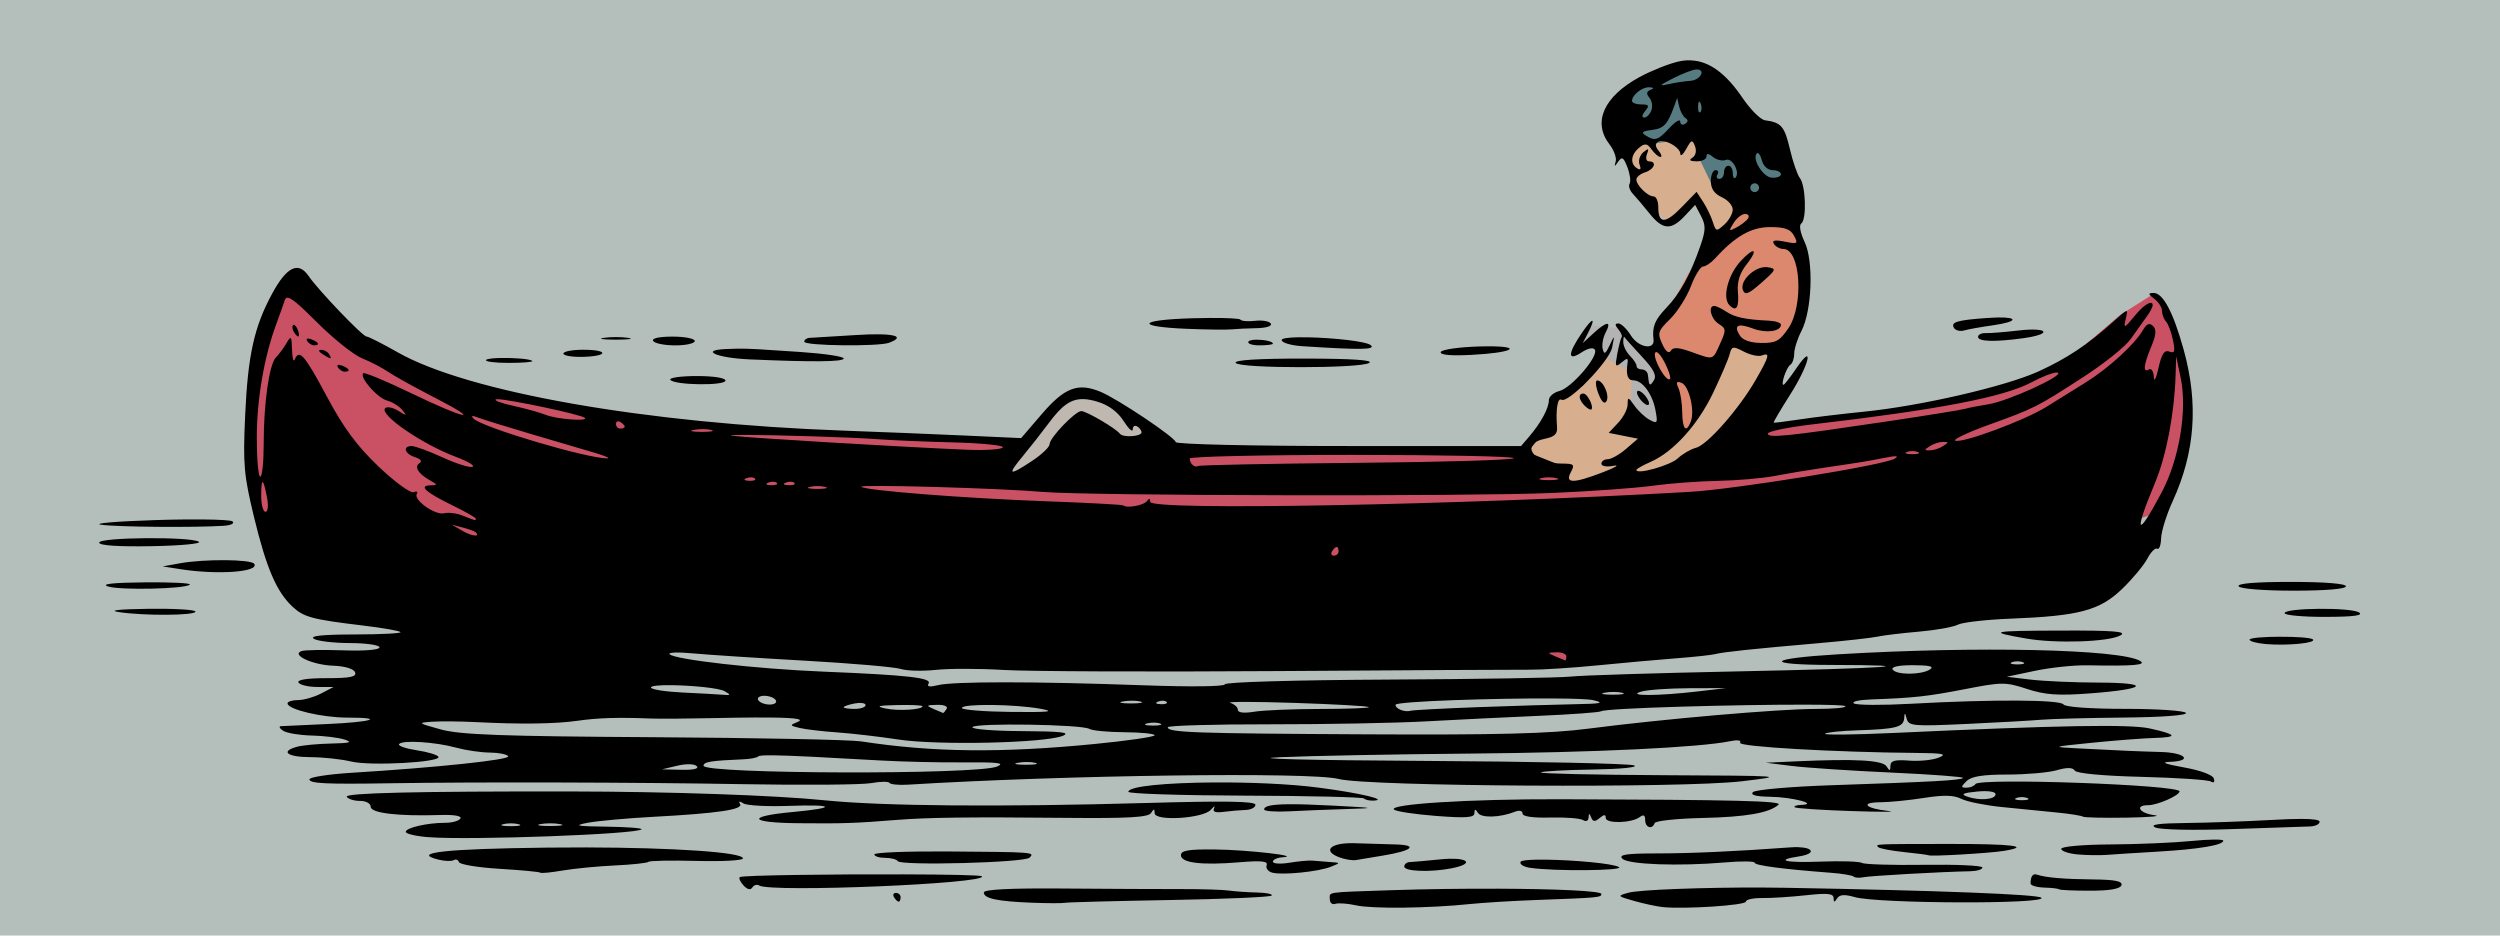 <?xml version="1.0" encoding="UTF-8" standalone="no"?>
<!-- Created with Inkscape (http://www.inkscape.org/) -->

<svg
   xmlns:dc="http://purl.org/dc/elements/1.1/"
   xmlns:cc="http://creativecommons.org/ns#"
   xmlns:rdf="http://www.w3.org/1999/02/22-rdf-syntax-ns#"
   xmlns:svg="http://www.w3.org/2000/svg"
   xmlns="http://www.w3.org/2000/svg"
   xmlns:sodipodi="http://sodipodi.sourceforge.net/DTD/sodipodi-0.dtd"
   xmlns:inkscape="http://www.inkscape.org/namespaces/inkscape"
   width="151.028mm"
   height="56.518mm"
   viewBox="0 0 151.028 56.518"
   version="1.1"
   id="svg5702"
   inkscape:version="0.92.4 (5da689c313, 2019-01-14)"
   sodipodi:docname="Lovers in canoe.svg">
  <title
     id="title5731">Lovers in canoe</title>
  <defs
     id="defs5696" />
  <sodipodi:namedview
     id="base"
     pagecolor="#ffffff"
     bordercolor="#666666"
     borderopacity="1.0"
     inkscape:pageopacity="0.0"
     inkscape:pageshadow="2"
     inkscape:zoom="0.99968688"
     inkscape:cx="228.26542"
     inkscape:cy="3.6683985"
     inkscape:document-units="mm"
     inkscape:current-layer="layer1"
     showgrid="false"
     inkscape:snap-global="false"
     fit-margin-top="0"
     fit-margin-left="0"
     fit-margin-right="0"
     fit-margin-bottom="0"
     inkscape:window-width="1920"
     inkscape:window-height="986"
     inkscape:window-x="-11"
     inkscape:window-y="-11"
     inkscape:window-maximized="1" />
  <g
     inkscape:label="Layer 1"
     inkscape:groupmode="layer"
     id="layer1"
     transform="translate(-81.226,-114.806)">
    <rect
       style="opacity:1;fill:#b4bfbb;fill-opacity:1;fill-rule:nonzero;stroke:none;stroke-width:0.265;stroke-opacity:1"
       id="rect5733"
       width="151.028"
       height="56.518"
       x="81.226"
       y="114.806" />
    <path
       style="fill:#ca5064;fill-opacity:1;stroke:none;stroke-width:0.265px;stroke-linecap:butt;stroke-linejoin:miter;stroke-opacity:1"
       d="m 98.993,150.849 -2.448,-6.286 -0.331,-5.558 1.72,-6.352 c 0,0 0.397,-1.389 0.992,-0.993 0.596,0.397 3.771,3.772 3.771,3.772 l 9.131,3.308 9.594,1.456 2.978,0.463 c 0,0 8.535,0.397 8.866,0.397 0.331,0 9.396,0.397 9.396,0.397 l -2.514,2.382 6.418,0.265 5.889,-2.183 c 0,0 4.301,0.132 4.565,0.066 0.265,-0.066 16.277,-0.132 16.277,-0.132 l 0.596,1.191 1.919,0.132 -0.132,0.993 9.462,-0.662 2.316,-2.845 3.705,-0.463 7.609,-1.125 4.433,-1.125 2.911,-1.389 3.176,-2.713 1.985,-1.257 0.926,0.993 1.125,3.772 0.132,3.771 -1.522,4.565 -17.336,5.227 -17.865,4.102 -39.766,-1.456 z"
       id="path5735"
       inkscape:connector-curvature="0" />
    <path
       style="fill:#bfb8b0;fill-opacity:1;stroke:none;stroke-width:0.265px;stroke-linecap:butt;stroke-linejoin:miter;stroke-opacity:1"
       d="m 140.942,143.77 c 1.323,-0.993 3.11,-3.374 3.11,-3.374 l 2.58,-2.051 2.514,0.926 2.713,3.639 z"
       id="path6280"
       inkscape:connector-curvature="0" />
    <path
       style="fill:#d7ae8e;fill-opacity:1;stroke:#000000;stroke-width:0.265px;stroke-linecap:butt;stroke-linejoin:miter;stroke-opacity:1"
       d="m 173.298,142.182 1.522,-1.919 0.463,-1.522 1.456,-0.728 2.183,-3.044 1.125,2.316 2.117,2.514 -1.323,1.919 -1.588,1.323 -0.463,0.926 -3.044,0.331 -0.132,-1.191 z"
       id="path6282"
       inkscape:connector-curvature="0" />
    <path
       style="fill:#b3b3b3;stroke:none;stroke-width:0.265px;stroke-linecap:butt;stroke-linejoin:miter;stroke-opacity:1"
       d="m 179.517,140.13 c 0.331,-0.463 0.265,-2.845 0.265,-2.845 l -1.72,-0.926 -0.331,-0.86 -1.257,0.331 0.728,-1.389 1.853,0.199 1.919,1.456 1.323,3.771 -1.125,1.257 z"
       id="path6284"
       inkscape:connector-curvature="0" />
    <path
       style="fill:#d7ae8e;fill-opacity:1;stroke:none;stroke-width:0.265px;stroke-linecap:butt;stroke-linejoin:miter;stroke-opacity:1"
       d="m 185.605,135.234 3.374,0.86 -5.161,6.815 -4.367,0.992 0.265,-1.389 c 0,0 2.713,-0.794 2.713,-1.125 0,-0.331 1.654,-2.382 1.654,-2.382 z"
       id="path6286"
       inkscape:connector-curvature="0" />
    <path
       style="fill:#db886f;fill-opacity:1;stroke:none;stroke-width:0.265px;stroke-linecap:butt;stroke-linejoin:miter;stroke-opacity:1"
       d="m 180.576,136.094 1.125,1.786 0.662,3.11 0.132,0.331 1.456,-1.456 1.72,-4.632 1.654,0.728 1.919,0.132 1.191,-3.507 -0.86,-4.698 -3.374,-0.331 -1.257,2.183 -1.72,1.588 -1.588,2.911 -0.463,0.993 0.331,0.794 z"
       id="path6288"
       inkscape:connector-curvature="0" />
    <path
       style="fill:#d7ae8e;fill-opacity:1;stroke:none;stroke-width:0.265px;stroke-linecap:butt;stroke-linejoin:miter;stroke-opacity:1"
       d="m 186.531,127.162 -1.853,2.25 -0.794,-2.713 -1.853,1.456 -0.728,-0.463 -1.323,-1.588 -0.529,-2.647 1.456,-0.199 3.044,-0.529 2.183,0.86 z"
       id="path6290"
       inkscape:connector-curvature="0" />
    <path
       style="fill:#567b81;fill-opacity:1;stroke:none;stroke-width:0.265px;stroke-linecap:butt;stroke-linejoin:miter;stroke-opacity:1"
       d="m 185.869,126.169 c 0,0 1.456,1.985 2.183,1.522 0.728,-0.463 1.588,-1.786 1.588,-1.786 0,0 -0.529,-2.316 -1.125,-2.713 -0.596,-0.397 -3.771,-3.838 -3.771,-3.838 l -1.191,-0.86 -2.779,0.86 -1.919,2.051 -0.132,2.382 4.102,-0.529 1.257,-0.265 -0.331,1.125 0.926,1.919 z"
       id="path6292"
       inkscape:connector-curvature="0" />
    <path
       style="fill:#000000;stroke-width:1"
       d="m 183.374,118.449 c -0.073,-0.003 -0.147,-0.003 -0.221,5.3e-4 -0.17,0.007 -0.342,0.031 -0.517,0.07 -0.592,0.133 -1.655,0.557 -2.363,0.942 -2.161,1.176 -2.854,2.728 -1.816,4.065 0.269,0.347 0.439,0.81 0.377,1.028 -0.098,0.346 -0.078,0.347 0.157,0.009 0.22,-0.317 0.321,-0.252 0.551,0.353 0.155,0.407 0.214,0.851 0.131,0.985 -0.083,0.134 0.005,0.41 0.196,0.612 0.191,0.202 0.644,0.737 1.006,1.189 0.799,0.997 1.3,1.032 2.128,0.151 l 0.63,-0.67 0.352,0.672 c 0.296,0.566 0.291,0.851 -0.035,1.795 -0.597,1.73 -1.239,2.9 -2.058,3.752 -0.698,0.725 -0.868,1.145 -0.774,1.914 0.082,0.661 -0.908,0.49 -1.361,-0.235 -0.253,-0.405 -0.595,-0.736 -0.76,-0.736 -0.222,0 -0.223,0.093 -0.006,0.355 0.162,0.195 0.253,0.404 0.203,0.463 -0.051,0.059 -0.168,0.51 -0.262,1 -0.151,0.794 -0.124,0.853 0.25,0.543 0.351,-0.292 0.411,-0.286 0.365,0.034 -0.104,0.723 0.008,1.044 0.364,1.044 0.535,0 1.138,0.819 1.322,1.793 0.15,0.794 0.121,0.843 -0.347,0.593 -0.281,-0.15 -0.695,-0.537 -0.921,-0.859 -0.376,-0.536 -0.41,-0.543 -0.41,-0.081 0,0.278 -0.258,0.78 -0.573,1.115 l -0.573,0.61 0.882,0.176 0.882,0.176 -0.72,0.62 c -0.396,0.341 -0.893,0.62 -1.103,0.62 -0.21,0 -0.382,0.121 -0.382,0.27 0,0.152 0.319,0.209 0.728,0.13 0.4,-0.077 0.132,0.091 -0.595,0.372 -1.823,0.704 -2.352,0.709 -1.984,0.022 0.255,-0.476 0.201,-0.529 -0.537,-0.529 -1.733,0 -2.566,-1.191 -1.045,-1.496 0.609,-0.122 0.787,-0.293 0.752,-0.721 -0.085,-1.038 0.035,-1.784 0.263,-1.643 0.404,0.25 2.897,-2.315 3.066,-3.154 0.156,-0.776 0.154,-0.778 -0.151,-0.13 -0.251,0.533 -0.332,0.575 -0.42,0.212 -0.06,-0.247 0.022,-0.694 0.182,-0.992 0.381,-0.712 0.069,-0.69 -0.739,0.052 l -0.649,0.595 0.301,-0.578 c 0.529,-1.017 0.322,-1.032 -0.361,-0.027 -0.859,1.264 -0.865,1.725 -0.014,1.167 0.393,-0.257 0.711,-0.322 0.808,-0.165 0.24,0.388 -1.413,2.312 -2.144,2.495 -0.349,0.088 -0.635,0.338 -0.635,0.555 0,0.477 -0.478,1.364 -1.17,2.174 l -0.509,0.595 h -10.383 c -5.811,0 -10.421,-0.104 -10.471,-0.235 -0.13,-0.347 -3.504,-2.603 -4.541,-3.037 -1.373,-0.574 -2.175,-0.27 -3.564,1.346 l -1.243,1.447 -3.44,-0.157 c -1.892,-0.087 -5.166,-0.219 -7.276,-0.295 -11.913,-0.425 -22.7,-2.319 -26.947,-4.731 -0.923,-0.524 -1.769,-0.953 -1.878,-0.953 -0.238,0 -2.902,-2.781 -3.509,-3.663 -0.614,-0.891 -1.312,-0.556 -2.186,1.05 -1.096,2.013 -1.476,3.721 -1.642,7.376 -0.135,2.967 -0.08,3.6 0.538,6.153 0.747,3.083 1.358,4.504 2.326,5.406 0.68,0.634 1.186,0.768 4.296,1.141 1.148,0.138 2.15,0.313 2.227,0.39 0.077,0.077 -1.16,0.141 -2.749,0.144 -1.963,0.003 -2.761,0.086 -2.491,0.26 0.218,0.141 1.201,0.257 2.183,0.26 0.982,0.002 1.786,0.12 1.786,0.26 0,0.151 -0.9,0.224 -2.183,0.18 -1.201,-0.042 -2.337,-0.023 -2.525,0.042 -0.657,0.225 0.654,0.837 1.892,0.884 0.727,0.028 1.258,0.186 1.34,0.4 0.106,0.275 -0.278,0.354 -1.723,0.354 -1.172,0 -1.799,0.098 -1.696,0.265 0.09,0.146 0.603,0.267 1.14,0.267 l 0.977,0.003 -0.758,0.395 c -0.417,0.217 -1.042,0.395 -1.389,0.395 -0.347,0 -0.631,0.09 -0.631,0.2 0,0.363 2.082,0.858 3.612,0.858 2.367,0 1.482,0.273 -1.262,0.39 -1.365,0.058 -2.601,0.115 -2.746,0.127 -0.146,0.012 -0.086,0.136 0.132,0.278 0.218,0.141 0.992,0.27 1.72,0.287 0.728,0.017 1.621,0.126 1.984,0.242 0.514,0.165 0.336,0.219 -0.794,0.242 -0.8,0.017 -1.723,0.102 -2.051,0.19 -1.061,0.284 -0.631,0.627 0.794,0.633 0.764,0.003 1.865,0.122 2.447,0.263 1.173,0.284 5.487,0.048 5.279,-0.289 -0.073,-0.117 -0.664,-0.293 -1.314,-0.391 -0.65,-0.098 -1.129,-0.262 -1.064,-0.367 0.163,-0.263 2.172,-0.141 3.449,0.21 0.582,0.16 1.498,0.294 2.035,0.297 0.537,0.003 1.037,0.104 1.111,0.223 0.131,0.212 -4.302,0.681 -9.429,0.996 -1.419,0.087 -2.58,0.267 -2.58,0.399 0,0.252 0.979,0.299 4.895,0.236 5.184,-0.084 14.891,-0.058 21.296,0.055 3.709,0.066 7.194,0.037 7.745,-0.064 0.55,-0.101 1.048,-0.107 1.106,-0.013 0.058,0.093 0.561,0.142 1.119,0.107 9.449,-0.581 24.343,-0.778 26.017,-0.344 1.761,0.456 20.76,0.566 24.342,0.14 2.737,-0.325 2.666,-0.331 -4.74,-0.368 -4.135,-0.021 -7.461,-0.096 -7.39,-0.167 0.071,-0.071 1.484,-0.15 3.139,-0.176 1.708,-0.027 2.788,-0.135 2.495,-0.25 -0.284,-0.111 -5.993,-0.233 -12.687,-0.271 -7.061,-0.04 -10.727,-0.134 -8.731,-0.222 1.892,-0.084 7.071,-0.183 11.509,-0.22 7.468,-0.063 13.877,-0.368 15.71,-0.748 0.452,-0.094 0.698,-0.056 0.605,0.094 -0.146,0.236 5.7,0.574 10.649,0.615 1.621,0.013 1.881,0.069 1.347,0.284 -0.364,0.147 -1.167,0.228 -1.786,0.18 -0.863,-0.067 -1.126,0.006 -1.129,0.312 -0.003,0.327 -0.045,0.333 -0.233,0.037 -0.239,-0.377 -1.863,-0.468 -5.451,-0.306 l -1.852,0.084 1.587,0.197 c 0.873,0.108 3.583,0.288 6.022,0.399 2.439,0.112 4.38,0.258 4.313,0.325 -0.141,0.141 -1.759,0.231 -7.941,0.439 -2.467,0.083 -4.604,0.27 -4.749,0.415 -0.175,0.175 0.176,0.27 1.046,0.282 1.329,0.019 2.965,0.451 1.861,0.492 -0.279,0.01 -0.453,0.073 -0.386,0.141 0.067,0.067 1.605,0.17 3.418,0.23 1.813,0.06 2.819,0.057 2.237,-0.006 -1.406,-0.152 -1.735,-0.52 -0.471,-0.526 0.55,-0.003 1.734,-0.12 2.631,-0.262 1.186,-0.187 1.8,-0.172 2.249,0.056 0.34,0.172 1.451,0.396 2.47,0.497 1.019,0.101 2.507,0.249 3.307,0.329 0.8,0.08 1.505,0.192 1.565,0.25 v -0.002 c 0.061,0.057 1.251,0.085 2.646,0.062 1.395,-0.023 2.149,-0.09 1.676,-0.149 -0.899,-0.112 -1.211,-0.603 -0.383,-0.603 0.565,0 1.9,-0.587 1.903,-0.836 0.005,-0.395 -12.091,-0.827 -12.329,-0.441 -0.074,0.12 -0.315,0.219 -0.535,0.219 -0.355,0 -0.356,-0.044 -0.003,-0.397 0.285,-0.285 0.98,-0.397 2.468,-0.397 1.139,0 2.481,-0.117 2.982,-0.261 0.627,-0.18 0.965,-0.173 1.085,0.021 0.106,0.171 1.7,0.321 4.053,0.38 2.133,0.054 4.011,0.18 4.173,0.281 0.177,0.109 0.247,0.035 0.175,-0.186 -0.071,-0.216 -0.823,-0.492 -1.821,-0.67 -1.128,-0.201 -1.41,-0.312 -0.84,-0.331 1.419,-0.047 0.969,-0.555 -0.529,-0.596 -1.447,-0.04 -2.429,-0.083 -5.093,-0.222 -1.538,-0.081 -1.509,-0.091 0.926,-0.336 1.382,-0.139 3.07,-0.27 3.75,-0.289 1.477,-0.043 1.401,-0.208 -0.266,-0.576 -1.2,-0.265 -5.447,-0.19 -15.522,0.275 -2.328,0.107 -4.171,0.128 -4.095,0.046 0.076,-0.082 0.969,-0.176 1.984,-0.208 2.316,-0.074 2.764,-0.191 2.802,-0.732 0.025,-0.359 0.052,-0.353 0.153,0.039 0.112,0.432 0.41,0.458 3.607,0.309 1.917,-0.089 3.961,-0.204 4.543,-0.256 0.582,-0.051 2.816,-0.11 4.964,-0.13 2.317,-0.022 3.845,-0.136 3.755,-0.281 -0.083,-0.135 -1.744,-0.245 -3.692,-0.245 -2.075,0 -3.608,-0.11 -3.704,-0.265 -0.182,-0.295 -4.346,-0.314 -9.221,-0.042 -1.724,0.096 -3.272,0.087 -3.44,-0.02 -0.168,-0.107 0.291,-0.215 1.019,-0.241 2.614,-0.093 3.415,-0.181 5.721,-0.629 2.205,-0.429 2.419,-0.429 3.716,-0.005 1.099,0.359 1.865,0.413 3.806,0.268 3.441,-0.258 3.747,-0.644 0.516,-0.652 -1.455,-0.004 -3.298,-0.085 -4.096,-0.18 l -1.45,-0.174 1.714,-0.36 c 0.943,-0.198 2.369,-0.347 3.17,-0.331 2.772,0.054 3.598,-0.015 3.17,-0.266 -1.213,-0.711 -9.86,-0.9 -18.252,-0.398 -4.308,0.257 -4.553,0.632 -0.419,0.642 6.159,0.015 3.37,0.207 -5.666,0.39 -4.875,0.099 -9.399,0.24 -10.054,0.313 -0.655,0.073 -5.626,0.155 -11.046,0.182 -5.591,0.028 -9.855,0.152 -9.856,0.286 0,0.138 -2.082,0.161 -4.961,0.057 -6.495,-0.235 -11.444,-0.238 -12.368,-0.006 -0.501,0.126 -0.685,0.094 -0.567,-0.098 0.214,-0.346 -1.241,-0.51 -6.342,-0.719 -4.045,-0.165 -8.993,-0.726 -9.303,-1.053 -0.106,-0.112 0.521,-0.136 1.394,-0.052 0.873,0.083 3.909,0.281 6.747,0.44 2.838,0.159 5.457,0.385 5.821,0.502 0.364,0.117 1.316,0.142 2.117,0.056 0.8,-0.086 2.646,-0.084 4.101,0.005 1.455,0.089 8.897,0.12 16.536,0.068 7.64,-0.052 14.501,-0.09 15.247,-0.084 0.746,0.006 2.592,-0.112 4.101,-0.262 1.509,-0.15 3.637,-0.34 4.729,-0.424 1.091,-0.084 2.163,-0.199 2.381,-0.257 0.47,-0.125 2.242,-0.312 6.218,-0.657 1.601,-0.139 3.208,-0.317 3.572,-0.396 0.364,-0.079 1.495,-0.215 2.514,-0.303 1.019,-0.088 2.074,-0.277 2.346,-0.419 0.272,-0.142 1.7,-0.306 3.175,-0.364 4.15,-0.163 5.389,-0.491 6.738,-1.786 0.63,-0.605 1.32,-1.431 1.533,-1.836 0.213,-0.405 0.483,-0.677 0.6,-0.604 0.117,0.072 0.223,-0.211 0.235,-0.63 0.012,-0.419 0.328,-1.431 0.702,-2.249 1.352,-2.955 1.565,-5.882 0.664,-9.131 -0.632,-2.281 -1.255,-3.454 -1.828,-3.442 -0.338,0.007 -0.328,0.068 0.057,0.36 0.255,0.193 0.463,0.523 0.463,0.732 0,0.21 0.107,0.494 0.237,0.633 0.13,0.138 0.318,0.638 0.418,1.111 0.148,0.701 0.108,0.831 -0.217,0.706 -0.297,-0.114 -0.463,0.138 -0.654,0.993 -0.146,0.651 -0.268,0.882 -0.284,0.534 -0.016,-0.336 -0.147,-0.537 -0.292,-0.448 -0.377,0.233 -0.328,-0.263 0.138,-1.378 0.298,-0.713 0.325,-1.039 0.105,-1.248 -0.215,-0.205 -0.382,-0.137 -0.601,0.242 -0.498,0.863 -2.105,2.331 -3.477,3.178 -0.708,0.437 -1.771,1.097 -2.364,1.468 -1.292,0.808 -5.03,2.198 -5.495,2.043 -0.182,-0.061 0.719,-0.49 2.002,-0.954 2.811,-1.017 2.884,-1.054 5.745,-2.904 1.249,-0.808 2.528,-1.834 2.841,-2.28 0.313,-0.446 0.766,-1.083 1.007,-1.414 0.727,-1.001 0.115,-1.051 -0.703,-0.057 -0.69,0.838 -0.746,0.863 -0.604,0.263 0.157,-0.66 0.155,-0.659 -0.739,0.148 -1.521,1.373 -2.833,2.245 -4.545,3.02 -1.995,0.904 -7.087,2.078 -10.507,2.423 -1.382,0.139 -3.168,0.355 -3.969,0.479 -0.8,0.124 -1.478,0.206 -1.505,0.181 -0.027,-0.024 0.419,-0.782 0.992,-1.683 1.161,-1.825 1.489,-3.234 0.371,-1.587 -0.369,0.543 -0.715,0.988 -0.769,0.988 -0.184,0 0.18,-1.066 0.413,-1.21 0.128,-0.079 0.233,-0.381 0.233,-0.671 0,-0.29 0.196,-0.906 0.436,-1.369 0.642,-1.241 0.748,-4.211 0.192,-5.382 -0.265,-0.558 -0.346,-1.013 -0.198,-1.116 0.33,-0.23 0.266,-2.296 -0.085,-2.737 -0.152,-0.191 -0.424,-0.981 -0.606,-1.756 -0.323,-1.379 -0.521,-1.607 -1.504,-1.739 -0.266,-0.036 -0.877,-0.645 -1.359,-1.354 -1.007,-1.485 -2.011,-2.221 -3.111,-2.264 z m 0.351,0.551 c 0.583,0 0.216,0.658 -0.385,0.689 -0.295,0.015 -0.881,0.105 -1.301,0.199 -0.643,0.144 -0.6,0.087 0.275,-0.359 0.572,-0.291 1.207,-0.53 1.411,-0.53 z m -2.86,1.079 c 0.288,0.015 0.309,0.062 0.068,0.158 -0.246,0.099 -0.263,0.232 -0.062,0.475 0.154,0.186 0.206,0.531 0.115,0.768 -0.091,0.237 -0.286,0.43 -0.434,0.43 -0.155,0 -0.129,-0.168 0.06,-0.397 0.275,-0.332 0.237,-0.397 -0.232,-0.397 -0.309,0 -0.562,-0.095 -0.562,-0.212 0,-0.362 0.615,-0.848 1.045,-0.826 z m 1.682,0.641 0.122,0.529 c 0.067,0.291 0.24,0.604 0.385,0.695 0.168,0.106 0.157,0.23 -0.03,0.346 -0.161,0.1 -0.293,0.037 -0.293,-0.138 0,-0.175 -0.292,-0.004 -0.649,0.381 -0.705,0.76 -0.877,0.814 -1.447,0.453 -0.283,-0.179 -0.192,-0.26 0.37,-0.327 0.728,-0.086 0.956,-0.324 1.351,-1.411 z m 1.337,0.224 c 0.024,0.004 0.053,0.044 0.085,0.123 0.076,0.191 0.067,0.419 -0.021,0.507 -0.088,0.088 -0.15,-0.068 -0.139,-0.347 0.008,-0.193 0.035,-0.289 0.075,-0.283 z m -2.241,2.383 c 0.434,0.025 1.086,0.438 1.096,0.776 0.005,0.177 0.166,0.04 0.357,-0.305 0.313,-0.564 0.366,-0.579 0.529,-0.153 0.106,0.277 0.04,0.562 -0.159,0.688 -0.233,0.148 -0.153,0.217 0.256,0.22 0.327,0.002 0.595,-0.13 0.595,-0.293 0,-0.206 0.12,-0.197 0.394,0.029 0.216,0.179 0.567,0.26 0.78,0.178 0.392,-0.15 0.879,0.771 0.571,1.08 -0.086,0.086 -0.157,-0.042 -0.157,-0.285 0,-0.243 -0.119,-0.441 -0.265,-0.441 -0.146,0 -0.265,0.179 -0.265,0.397 0,0.218 -0.126,0.397 -0.28,0.397 -0.154,0 -0.207,-0.119 -0.117,-0.265 0.09,-0.146 0.037,-0.265 -0.117,-0.265 -0.154,0 -0.28,0.3 -0.28,0.667 0,0.455 0.21,0.763 0.661,0.968 0.364,0.166 0.661,0.502 0.661,0.747 0,0.245 -0.228,0.652 -0.505,0.903 -0.482,0.437 -0.514,0.429 -0.699,-0.158 -0.107,-0.338 -0.372,-0.885 -0.588,-1.215 l -0.393,-0.601 -0.909,0.936 c -0.981,1.01 -1.404,1.006 -1.404,-0.015 0,-0.355 -0.127,-0.645 -0.283,-0.645 -0.358,0 -1.04,-0.67 -1.04,-1.022 0,-0.146 0.238,-0.341 0.529,-0.434 0.56,-0.178 0.733,-0.661 0.236,-0.661 -0.163,0 -0.219,-0.193 -0.126,-0.435 0.137,-0.356 0.097,-0.376 -0.221,-0.113 -0.213,0.177 -0.314,0.511 -0.225,0.742 0.107,0.279 0.057,0.356 -0.148,0.229 -0.436,-0.27 -0.385,-0.827 0.116,-1.242 0.36,-0.299 0.477,-0.283 0.757,0.1 0.182,0.249 0.422,0.453 0.533,0.453 0.111,0 0.062,-0.168 -0.108,-0.374 -0.207,-0.249 -0.219,-0.429 -0.038,-0.541 0.066,-0.041 0.155,-0.056 0.255,-0.05 z m 5.753,0.723 c 0.083,-0.014 0.196,0.171 0.27,0.452 0.089,0.341 0.36,0.584 0.651,0.584 0.274,0 0.498,0.112 0.498,0.248 0,0.137 -0.251,0.229 -0.558,0.206 -0.538,-0.041 -1.213,-1.153 -0.894,-1.472 0.01,-0.01 0.021,-0.016 0.033,-0.018 z m -0.168,1.829 c 0.146,0 0.265,0.119 0.265,0.265 0,0.146 -0.119,0.265 -0.265,0.265 -0.146,0 -0.265,-0.119 -0.265,-0.265 0,-0.146 0.119,-0.265 0.265,-0.265 z m -0.582,1.852 c 0.192,0 0.276,0.118 0.187,0.263 -0.089,0.145 -0.4,0.39 -0.689,0.545 -0.484,0.259 -0.499,0.237 -0.186,-0.263 0.187,-0.3 0.497,-0.545 0.689,-0.545 z m 1.519,0.794 c 0.886,0 1.227,0.124 1.441,0.523 0.259,0.483 0.215,0.511 -0.561,0.356 -0.602,-0.12 -0.788,-0.081 -0.653,0.138 0.104,0.168 0.364,0.306 0.577,0.306 1.033,0 1.242,3.39 0.296,4.789 -0.519,0.768 -0.758,0.898 -1.632,0.888 -0.657,-0.007 -1.123,-0.168 -1.301,-0.45 -0.394,-0.625 -0.12,-0.767 0.807,-0.417 0.788,0.297 1.675,0.171 1.675,-0.238 0,-0.114 -0.327,-0.223 -0.728,-0.242 -1.433,-0.069 -2.058,-0.201 -2.572,-0.544 -0.287,-0.191 -0.614,-0.347 -0.728,-0.347 -0.4,0 -0.199,0.793 0.276,1.09 0.446,0.279 0.452,0.366 0.077,1.193 -0.461,1.017 -0.358,0.988 -1.741,0.495 -0.781,-0.278 -1.098,-0.296 -1.238,-0.068 -0.12,0.195 -0.308,0.045 -0.517,-0.413 -0.3,-0.658 -0.259,-0.786 0.473,-1.502 0.44,-0.43 1.006,-1.321 1.257,-1.979 0.251,-0.658 0.582,-1.196 0.735,-1.196 0.153,0 0.471,-0.211 0.706,-0.469 1.25,-1.368 2.204,-1.913 3.349,-1.913 z m -1.046,1.455 c -0.107,0.007 -0.363,0.198 -0.735,0.598 -0.769,0.828 -1.125,2.221 -0.68,2.666 0.425,0.425 0.594,0.146 0.509,-0.842 -0.049,-0.564 0.122,-1.105 0.501,-1.587 0.431,-0.548 0.542,-0.844 0.405,-0.836 z m 0.753,0.961 c -0.7,0.013 -1.56,0.853 -1.355,1.388 0.127,0.33 0.34,0.246 1.119,-0.441 0.902,-0.796 0.925,-0.854 0.374,-0.938 -0.045,-0.007 -0.091,-0.01 -0.137,-0.009 z m -89.293,1.853 c 0.224,-0.022 0.704,0.393 1.807,1.494 0.994,0.992 2.217,1.967 2.719,2.167 0.501,0.2 1.209,0.568 1.573,0.817 0.364,0.249 1.614,0.942 2.778,1.54 3.005,1.546 1.942,1.354 -1.381,-0.249 -1.527,-0.736 -2.835,-1.28 -2.906,-1.209 -0.241,0.241 0.843,1.487 1.432,1.647 0.321,0.087 0.738,0.345 0.926,0.572 0.305,0.369 0.279,0.375 -0.242,0.05 -0.321,-0.2 -0.676,-0.27 -0.79,-0.157 -0.38,0.38 2.236,2.179 4.279,2.943 0.725,0.271 1.173,0.542 0.995,0.601 -0.178,0.059 -0.994,-0.199 -1.813,-0.575 -0.82,-0.375 -1.655,-0.682 -1.856,-0.682 -0.569,0 -0.428,0.473 0.199,0.672 0.333,0.106 0.447,0.251 0.279,0.356 -0.347,0.214 -0.1,0.633 0.612,1.037 0.479,0.272 0.484,0.301 0.051,0.308 -0.745,0.013 -0.325,0.406 1.267,1.184 0.803,0.393 1.46,0.765 1.46,0.827 0,0.136 0.025,0.142 -0.79,-0.183 -0.362,-0.144 -0.866,-0.208 -1.121,-0.141 -0.534,0.14 -1.871,-0.808 -1.649,-1.168 0.082,-0.132 -0.008,-0.18 -0.199,-0.107 -0.191,0.073 -1.14,-0.621 -2.108,-1.543 -1.315,-1.252 -2.107,-2.324 -3.13,-4.237 -1.343,-2.514 -1.673,-2.893 -1.94,-2.231 -0.073,0.182 -0.146,-0.086 -0.162,-0.595 -0.026,-0.834 -0.059,-0.874 -0.334,-0.397 -0.168,0.291 -0.454,0.678 -0.635,0.859 -0.413,0.415 -0.747,2.791 -0.744,5.292 0,1.055 -0.092,1.918 -0.207,1.918 -0.115,0 -0.209,-1.065 -0.209,-2.365 0,-2.299 0.442,-4.874 1.176,-6.851 0.198,-0.534 0.428,-1.181 0.512,-1.438 0.031,-0.095 0.077,-0.151 0.151,-0.159 z m 103.348,1.191 c -0.177,0.003 -0.381,0.012 -0.61,0.028 -1.867,0.131 -2.266,0.249 -2.045,0.607 0.094,0.152 0.369,0.22 0.612,0.149 0.242,-0.07 1.006,-0.208 1.698,-0.305 1.544,-0.218 1.588,-0.498 0.346,-0.479 z m -47.597,0.029 c -0.345,0.002 -0.72,0.008 -1.111,0.02 -3.277,0.097 -3.441,0.51 -0.254,0.638 1.164,0.047 2.354,0.061 2.645,0.032 0.291,-0.029 0.983,-0.062 1.537,-0.073 0.583,-0.011 0.941,-0.128 0.849,-0.278 -0.088,-0.142 -0.514,-0.217 -0.947,-0.166 -0.433,0.05 -0.833,0.018 -0.888,-0.073 -0.042,-0.068 -0.796,-0.105 -1.83,-0.1 z m -55.371,0.419 c -0.01,0.003 -0.02,0.008 -0.029,0.017 -0.069,0.069 -0.047,0.254 0.049,0.409 0.261,0.422 0.414,0.34 0.235,-0.126 -0.075,-0.196 -0.182,-0.318 -0.254,-0.299 z m 105.271,0.288 c -0.252,-0.014 -0.609,-0.002 -1.061,0.051 -0.837,0.098 -1.73,0.169 -1.984,0.158 -0.255,-0.012 -0.463,0.09 -0.463,0.227 0,0.289 1.005,0.318 2.741,0.08 1.341,-0.184 1.523,-0.472 0.767,-0.516 z m -69.899,0.281 c -0.378,-0.005 -0.851,0.01 -1.409,0.045 -1.346,0.086 -2.596,0.162 -2.778,0.169 -0.182,0.007 -0.331,0.112 -0.331,0.233 0,0.252 4.501,0.304 5.138,0.06 0.799,-0.307 0.514,-0.493 -0.62,-0.507 z m -12.471,0.139 c -0.825,0 -1.276,0.102 -1.175,0.265 0.09,0.146 0.692,0.265 1.338,0.265 0.646,0 1.175,-0.119 1.175,-0.265 0,-0.146 -0.602,-0.265 -1.338,-0.265 z m 57.483,0.011 c 0.004,0.002 0.009,0.007 0.013,0.015 0.036,0.063 0.508,0.589 1.048,1.169 0.732,0.785 0.918,1.156 0.732,1.451 -0.245,0.387 -0.29,0.345 -0.358,-0.331 -0.018,-0.182 -0.182,-0.331 -0.364,-0.331 -0.182,0 -0.326,-0.094 -0.321,-0.208 0.005,-0.114 -0.173,-0.39 -0.397,-0.614 -0.224,-0.223 -0.406,-0.596 -0.406,-0.828 0,-0.203 0.023,-0.335 0.053,-0.322 z m -60.907,0.018 c -0.264,0 -0.528,0.015 -0.728,0.045 -0.4,0.061 -0.073,0.111 0.728,0.111 0.8,0 1.128,-0.05 0.728,-0.111 -0.2,-0.03 -0.464,-0.045 -0.728,-0.045 z m 41.19,0.013 c -0.578,0.011 -0.974,0.063 -0.974,0.167 0,0.159 0.566,0.327 1.257,0.371 3.518,0.226 4.407,0.215 4.141,-0.051 -0.247,-0.247 -2.293,-0.455 -3.794,-0.486 -0.225,-0.005 -0.438,-0.005 -0.63,-0.002 z m -59.821,0.077 c -0.061,0.012 -0.072,0.063 -0.02,0.148 0.089,0.144 0.273,0.261 0.41,0.261 0.381,0 0.297,-0.19 -0.162,-0.366 -0.059,-0.023 -0.109,-0.037 -0.151,-0.043 -0.031,-0.005 -0.057,-0.005 -0.077,-5.3e-4 z m 57.367,0.067 c -0.256,-0.001 -0.476,0.033 -0.525,0.113 -0.078,0.126 0.222,0.229 0.668,0.229 0.445,0 0.809,-0.045 0.809,-0.101 0,-0.14 -0.526,-0.239 -0.952,-0.24 z m 14.289,0.403 c -0.245,-0.005 -0.538,-0.003 -0.88,0.007 -1.227,0.036 -2.268,0.187 -2.317,0.336 -0.058,0.176 0.596,0.236 1.831,0.173 2.449,-0.125 3.081,-0.481 1.366,-0.515 z m 14.483,0.085 c 0.116,-0.022 0.298,0.061 0.63,0.233 0.396,0.205 0.884,0.31 1.084,0.234 0.517,-0.198 0.46,0.034 -0.364,1.468 -1.005,1.751 -2.924,3.935 -3.609,4.107 -0.313,0.079 -0.808,0.366 -1.1,0.638 -0.464,0.433 -2.501,1.004 -2.501,0.702 0,-0.062 0.387,-0.282 0.86,-0.489 1.37,-0.601 2.842,-2.227 3.77,-4.163 0.472,-0.985 0.922,-2.034 0.999,-2.331 0.065,-0.249 0.114,-0.377 0.23,-0.399 z m -60.162,0.054 c -0.223,0.003 -0.441,0.012 -0.717,0.024 -1.601,0.072 -0.524,0.539 1.442,0.624 3.866,0.169 5.689,0.15 5.689,-0.056 0,-0.117 -1.161,-0.292 -2.58,-0.389 -2.447,-0.167 -3.163,-0.213 -3.833,-0.204 z m -9.33,0.066 c -0.655,0 -1.191,0.104 -1.191,0.231 v 0 c 0,0.127 0.535,0.216 1.189,0.198 1.552,-0.043 1.553,-0.429 0.003,-0.429 z m -15.824,0.004 c -0.189,0.002 -0.157,0.107 0.082,0.261 0.508,0.328 0.6,0.328 0.397,0 -0.09,-0.146 -0.305,-0.264 -0.479,-0.261 z m 80.66,0.137 c 0.11,0.009 0.298,0.236 0.493,0.611 0.252,0.486 0.401,0.944 0.329,1.015 -0.214,0.214 -1.027,-1.192 -0.902,-1.561 0.016,-0.048 0.044,-0.069 0.081,-0.066 z m 31.403,0.256 0.276,1.323 c 0.402,1.93 -0.088,4.887 -1.143,6.879 -1.511,2.856 -1.721,2.569 -0.41,-0.56 0.675,-1.613 1.171,-4.192 1.24,-6.452 z m -101.185,0.099 c -0.46,0.008 -0.841,0.044 -0.913,0.116 -0.1,0.1 0.513,0.182 1.362,0.182 0.849,0 1.491,-0.053 1.426,-0.117 -0.125,-0.125 -1.108,-0.194 -1.875,-0.181 z m 48.521,0.037 c -2.81,-0.003 -4.258,0.089 -4.152,0.261 0.212,0.344 7.538,0.344 8.07,0 0.265,-0.171 -1.034,-0.258 -3.918,-0.261 z m -58.369,0.381 c -0.061,0.012 -0.072,0.063 -0.02,0.148 0.089,0.144 0.273,0.261 0.41,0.261 0.381,0 0.297,-0.19 -0.162,-0.366 -0.059,-0.023 -0.109,-0.037 -0.151,-0.043 -0.031,-0.005 -0.057,-0.005 -0.077,-5.2e-4 z m 103.788,0.463 c 0.036,-0.003 0.065,-5.3e-4 0.086,0.006 0.448,0.149 -3.001,1.725 -4.18,1.909 -0.564,0.088 -1.204,0.213 -1.423,0.278 -0.218,0.065 -2.361,0.41 -4.763,0.768 -6.009,0.896 -7.144,1.012 -7.144,0.728 0,-0.134 1.22,-0.386 2.712,-0.56 7.599,-0.886 11.55,-1.647 13.235,-2.548 0.608,-0.325 1.222,-0.564 1.476,-0.582 z m -82.129,0.211 c -0.954,0 -1.673,0.101 -1.597,0.224 0.204,0.331 3.332,0.376 3.332,0.048 0,-0.159 -0.721,-0.272 -1.735,-0.272 z m 54.401,0.265 c -0.128,0 -0.099,0.354 0.065,0.786 0.187,0.495 0.368,0.672 0.488,0.477 0.212,-0.344 -0.19,-1.263 -0.552,-1.263 z m 4.91,0.097 c 0.044,0.004 0.105,0.021 0.181,0.05 0.452,0.173 0.814,1.674 0.562,2.331 -0.279,0.728 -0.506,0.484 -0.52,-0.56 -0.007,-0.546 -0.11,-1.202 -0.228,-1.458 -0.123,-0.266 -0.128,-0.375 0.005,-0.363 z m -2.407,0.532 c -0.033,-0.005 -0.06,7.9e-4 -0.078,0.019 -0.073,0.073 0.021,0.317 0.208,0.542 0.187,0.225 0.4,0.35 0.472,0.277 0.073,-0.073 -0.021,-0.316 -0.208,-0.542 -0.14,-0.169 -0.295,-0.282 -0.394,-0.297 z m -3.338,0.164 c -0.332,0 -0.294,0.366 0.077,0.736 0.172,0.172 0.354,0.272 0.403,0.223 0.162,-0.162 -0.238,-0.959 -0.48,-0.959 z m -30.218,0.335 c 0.254,0.005 0.532,0.059 0.851,0.155 0.682,0.204 1.226,0.605 1.586,1.167 0.302,0.471 0.551,0.701 0.553,0.51 0.003,-0.191 0.124,-0.272 0.269,-0.182 0.146,0.09 0.265,0.25 0.265,0.356 0,0.262 -1.139,0.331 -1.315,0.081 -0.213,-0.304 -2.018,-1.363 -2.323,-1.363 -0.369,0 -1.918,1.615 -1.918,1.999 0,0.171 -0.474,0.625 -1.053,1.008 -1.418,0.938 -1.531,0.878 -0.556,-0.296 0.453,-0.546 1.15,-1.433 1.547,-1.971 0.782,-1.058 1.331,-1.48 2.094,-1.464 z m -35.367,0.006 c 0.782,0.026 5.059,0.929 5.258,1.128 0.229,0.229 -1.696,0.082 -2.351,-0.179 -0.364,-0.145 -1.257,-0.394 -1.984,-0.552 -0.728,-0.158 -1.192,-0.334 -1.031,-0.39 0.019,-0.007 0.056,-0.008 0.108,-0.007 z m -1.528,1.021 c 0.044,-0.011 0.155,0.019 0.334,0.089 0.291,0.113 1.72,0.556 3.175,0.985 1.455,0.428 3.182,0.937 3.836,1.131 0.655,0.193 1.012,0.35 0.794,0.35 -1.272,-0.006 -7.556,-1.875 -8.07,-2.4 -0.09,-0.092 -0.113,-0.143 -0.07,-0.154 z m 8.83,0.317 c 0.032,0.005 0.067,0.019 0.103,0.041 0.146,0.09 0.265,0.216 0.265,0.28 0,0.064 -0.119,0.117 -0.265,0.117 -0.146,0 -0.265,-0.127 -0.265,-0.281 0,-0.116 0.067,-0.174 0.162,-0.158 z m 5.095,0.47 c 0.192,8e-4 0.374,0.018 0.501,0.051 0.253,0.066 -0.016,0.118 -0.598,0.115 -0.582,-0.003 -0.789,-0.057 -0.46,-0.12 0.165,-0.032 0.366,-0.047 0.558,-0.046 z m 2.446,0.348 c 1.846,0.002 6.508,0.137 8.172,0.265 0.8,0.061 2.845,0.147 4.543,0.19 1.698,0.043 3.025,0.179 2.949,0.302 -0.076,0.123 -1.049,0.186 -2.162,0.14 -4.083,-0.172 -13.423,-0.73 -14.194,-0.848 -0.226,-0.035 0.077,-0.049 0.692,-0.048 z m 72.465,0.422 c 0.353,0 0.353,0.029 0,0.257 -0.218,0.141 -0.575,0.256 -0.794,0.256 -0.353,0 -0.353,-0.028 0,-0.256 0.218,-0.141 0.575,-0.257 0.794,-0.257 z m -1.852,0.556 c 0.12,0 0.24,0.019 0.331,0.055 0.182,0.073 0.033,0.133 -0.331,0.133 -0.364,0 -0.513,-0.06 -0.331,-0.133 0.091,-0.037 0.211,-0.055 0.331,-0.055 z m -33.867,0.23 c 5.384,0 9.79,0.089 9.79,0.198 -8e-5,0.109 -4.251,0.236 -9.447,0.283 -5.196,0.046 -9.525,0.132 -9.62,0.191 -0.206,0.128 -0.512,-0.142 -0.512,-0.452 0,-0.121 4.405,-0.22 9.79,-0.22 z m 32.873,0.085 c 0.088,0.011 0.067,0.058 -0.065,0.14 -0.631,0.393 -9.67,1.856 -12.435,2.013 -14.102,0.801 -32.541,1.141 -32.548,0.6 -0.003,-0.214 -0.07,-0.23 -0.198,-0.048 -0.182,0.26 -1.221,0.451 -1.425,0.263 -0.051,-0.047 -2.176,-0.161 -4.722,-0.254 -4.877,-0.178 -10.889,-0.65 -11.113,-0.872 -0.159,-0.158 8.363,0.082 10.98,0.31 2.684,0.233 25.702,0.281 30.755,0.064 2.363,-0.102 5.102,-0.299 6.085,-0.438 0.984,-0.139 2.741,-0.271 3.905,-0.293 1.164,-0.022 2.712,-0.154 3.44,-0.295 0.728,-0.141 2.097,-0.369 3.043,-0.507 2.189,-0.32 2.574,-0.383 3.704,-0.607 0.307,-0.061 0.505,-0.086 0.594,-0.075 z m -20.967,1.27 c 0.168,0 0.336,0.017 0.463,0.05 0.255,0.067 0.046,0.121 -0.463,0.121 -0.509,0 -0.718,-0.054 -0.463,-0.121 0.127,-0.033 0.295,-0.05 0.463,-0.05 z m -48.176,5.3e-4 c 0.092,0.004 0.171,0.028 0.215,0.072 0.088,0.088 -0.068,0.15 -0.347,0.139 -0.308,-0.013 -0.371,-0.075 -0.16,-0.16 0.096,-0.038 0.2,-0.055 0.292,-0.051 z m 1.323,0.265 c 0.092,0.004 0.171,0.028 0.215,0.072 0.088,0.088 -0.068,0.15 -0.347,0.139 -0.308,-0.013 -0.371,-0.075 -0.16,-0.16 0.096,-0.038 0.2,-0.055 0.292,-0.051 z m 1.058,0 c 0.092,0.004 0.171,0.028 0.215,0.072 0.088,0.088 -0.068,0.15 -0.347,0.139 -0.308,-0.013 -0.371,-0.075 -0.16,-0.16 0.096,-0.038 0.2,-0.055 0.292,-0.051 z m -31.902,0.027 c 0.059,0.019 0.148,0.33 0.263,0.933 0.094,0.494 0.054,0.86 -0.095,0.86 -0.142,0 -0.258,-0.437 -0.258,-0.97 0,-0.567 0.03,-0.841 0.09,-0.822 z m 33.512,0.237 c 0.168,0 0.336,0.017 0.463,0.05 0.255,0.067 0.046,0.121 -0.463,0.121 -0.509,0 -0.718,-0.054 -0.463,-0.121 0.127,-0.033 0.295,-0.05 0.463,-0.05 z m -37.122,2.016 c -0.339,-0.003 -0.714,-0.003 -1.115,0.001 -0.535,0.005 -1.115,0.017 -1.715,0.036 -2.401,0.075 -3.889,0.203 -3.307,0.284 0.984,0.137 5.617,0.176 7.395,0.062 0.436,-0.028 0.67,-0.145 0.529,-0.266 -0.078,-0.067 -0.769,-0.107 -1.786,-0.117 z m 15.029,0.311 0.661,0.176 c 0.364,0.097 0.711,0.221 0.772,0.275 0.343,0.31 -0.211,0.262 -0.772,-0.066 z m -18.477,0.82 c -1.442,0.013 -2.822,0.105 -2.822,0.268 0,0.174 1.14,0.252 3.178,0.216 1.748,-0.031 3.028,-0.152 2.844,-0.268 -0.252,-0.16 -1.757,-0.228 -3.2,-0.215 z m 71.938,0.526 c 0.064,0 0.117,0.119 0.117,0.265 0,0.146 -0.126,0.265 -0.28,0.265 -0.154,0 -0.207,-0.119 -0.117,-0.265 0.09,-0.146 0.216,-0.265 0.28,-0.265 z m -67.136,0.803 c -0.913,-0.007 -1.99,0.053 -2.73,0.186 l -1.058,0.19 1.058,0.166 c 2.263,0.356 4.784,0.176 4.478,-0.319 -0.086,-0.14 -0.835,-0.215 -1.748,-0.223 z m 124.784,1.313 c -2.148,0 -3.265,0.094 -3.159,0.265 0.094,0.152 1.502,0.265 3.323,0.265 1.93,0 3.16,-0.103 3.16,-0.265 0,-0.162 -1.284,-0.265 -3.323,-0.265 z m -129.653,0.027 c -1.925,0.018 -2.668,0.1 -2.227,0.246 0.724,0.241 4.689,0.154 4.952,-0.11 0.09,-0.09 -1.136,-0.151 -2.725,-0.137 z m 0.221,1.598 c -1.791,0.024 -2.452,0.097 -1.786,0.198 1.526,0.232 4.63,0.212 4.63,-0.03 0,-0.113 -1.28,-0.189 -2.844,-0.168 z m 131.119,0.002 c -1.064,0.009 -2.068,0.099 -2.068,0.26 0,0.126 1.101,0.229 2.447,0.226 1.706,-0.003 2.327,-0.083 2.051,-0.266 -0.241,-0.159 -1.366,-0.23 -2.43,-0.221 z m -15.562,1.313 c -4.285,0.013 -4.511,0.065 -2.117,0.481 1.811,0.315 5.012,0.206 5.701,-0.194 0.4,-0.232 -0.407,-0.297 -3.584,-0.287 z m 13.206,0.372 c -0.929,0.003 -1.829,0.064 -1.829,0.179 -2e-5,0.1 0.446,0.219 0.992,0.265 1.304,0.108 3.052,-0.064 2.837,-0.278 -0.115,-0.115 -1.072,-0.169 -2,-0.165 z m -43.699,0.941 c 0.327,-0.01 0.595,0.1 0.595,0.246 0,0.146 -0.03,0.256 -0.066,0.246 -0.036,-0.01 -0.304,-0.121 -0.595,-0.246 -0.505,-0.217 -0.502,-0.228 0.066,-0.246 z m 27.847,0.544 c 0.12,0 0.24,0.019 0.331,0.055 0.182,0.073 0.033,0.133 -0.331,0.133 -0.364,0 -0.513,-0.06 -0.331,-0.133 0.091,-0.037 0.211,-0.055 0.331,-0.055 z m -6.299,0.235 c 1.005,0.003 1.292,0.077 1.008,0.26 -0.522,0.337 -2.041,0.337 -2.249,0 -0.101,-0.164 0.371,-0.263 1.241,-0.26 z m -74.986,1.207 c 1.193,0.015 2.847,0.168 3.189,0.367 0.386,0.226 0.375,0.252 -0.089,0.213 -0.291,-0.025 -1.392,-0.086 -2.447,-0.136 -1.055,-0.05 -1.918,-0.187 -1.918,-0.304 0,-0.109 0.549,-0.149 1.265,-0.14 z m 63.69,0.177 -1.72,0.201 c -2.382,0.278 -4.328,0.287 -3.432,0.015 0.368,-0.112 1.677,-0.206 2.91,-0.209 z m -6.782,0.231 c 0.192,7.9e-4 0.374,0.018 0.501,0.051 v 5.3e-4 c 0.253,0.066 -0.016,0.118 -0.598,0.115 -0.582,-0.003 -0.789,-0.058 -0.46,-0.121 0.165,-0.032 0.366,-0.047 0.558,-0.046 z m -51.326,0.233 c 0.291,0 0.603,0.119 0.692,0.265 0.09,0.146 -0.075,0.265 -0.366,0.265 -0.291,0 -0.603,-0.119 -0.692,-0.265 -0.09,-0.146 0.075,-0.265 0.366,-0.265 z m 47.758,0.162 c 1.171,0.008 2.054,0.04 2.325,0.104 0.703,0.166 0.481,0.215 -1.104,0.243 -1.091,0.019 -3.711,0.099 -5.821,0.176 -2.11,0.078 -3.956,0.176 -4.101,0.218 -0.365,0.105 -0.926,-0.111 -0.926,-0.358 0,-0.212 6.113,-0.408 9.627,-0.384 z m -25.536,0.134 c 0.192,8e-4 0.374,0.018 0.501,0.051 v 5.3e-4 c 0.253,0.066 -0.016,0.118 -0.598,0.115 -0.582,-0.003 -0.789,-0.057 -0.46,-0.12 0.165,-0.032 0.366,-0.047 0.558,-0.046 z m 1.864,10e-4 c 0.092,0.004 0.171,0.028 0.215,0.072 0.088,0.088 -0.068,0.15 -0.347,0.139 -0.308,-0.013 -0.371,-0.076 -0.16,-0.16 0.096,-0.038 0.2,-0.055 0.292,-0.051 z m 5.013,0.073 c 0.707,5.3e-4 1.747,0.021 2.947,0.06 2.401,0.079 4.415,0.193 4.476,0.253 0.061,0.061 -1.249,0.11 -2.91,0.113 v -5.3e-4 c -1.661,0.002 -3.467,0.077 -4.013,0.167 -0.624,0.103 -0.992,0.06 -0.992,-0.116 0,-0.154 -0.208,-0.343 -0.463,-0.42 -0.127,-0.038 0.248,-0.057 0.955,-0.057 z m -23.387,0.062 c 0.237,-0.011 0.405,0.039 0.405,0.133 0,0.125 -0.298,0.228 -0.661,0.228 -0.364,0 -0.661,-0.045 -0.661,-0.101 0,-0.056 0.298,-0.158 0.661,-0.228 0.091,-0.017 0.178,-0.028 0.257,-0.032 z m 57.244,0.104 c 1.362,0.003 2.289,0.031 2.351,0.092 0.09,0.09 -0.719,0.166 -1.798,0.166 -2.235,0.001 -9.223,0.608 -13.741,1.193 -2.323,0.301 -5.5,0.382 -13.361,0.342 -10.513,-0.054 -12.034,-0.108 -12.033,-0.429 0,-0.1 2.769,-0.18 6.152,-0.177 3.383,0.003 7.639,-0.078 9.458,-0.178 1.819,-0.101 4.896,-0.251 6.838,-0.335 1.942,-0.084 3.619,-0.207 3.727,-0.274 0.317,-0.196 8.321,-0.41 12.407,-0.4 z m -52.524,0.011 c 0.432,-0.011 0.675,0.092 0.58,0.246 -0.09,0.146 -0.186,0.256 -0.214,0.246 -0.028,-0.01 -0.289,-0.121 -0.58,-0.246 -0.465,-0.2 -0.44,-0.23 0.214,-0.246 z m 3.309,0.007 c 0.998,0.011 2.188,0.091 2.959,0.233 0.915,0.169 0.501,0.212 -1.786,0.188 -1.637,-0.018 -2.977,-0.125 -2.977,-0.239 0,-0.134 0.805,-0.192 1.803,-0.181 z m -5.115,0.002 c 0.546,0.004 0.931,0.033 0.931,0.075 -0.003,0.212 -1.487,0.301 -2.249,0.134 -0.607,-0.133 -0.435,-0.181 0.728,-0.205 0.209,-0.004 0.409,-0.006 0.591,-0.004 z m -9.074,0.756 c 2.197,-0.009 2.928,0.074 2.464,0.264 -0.497,0.202 -0.488,0.225 0.132,0.371 0.364,0.085 1.376,0.204 2.249,0.264 0.873,0.06 2.54,0.254 3.704,0.431 2.368,0.36 8.852,0.216 9.922,-0.221 0.506,-0.207 -0.07,-0.274 -2.463,-0.287 -1.718,-0.009 -3.062,-0.118 -2.986,-0.241 0.164,-0.265 6.618,-0.167 7.061,0.107 0.167,0.103 1.123,0.194 2.124,0.201 1.001,0.007 1.821,0.09 1.821,0.184 0,0.094 -1.637,0.332 -3.638,0.528 -5.628,0.552 -9.785,0.505 -14.089,-0.158 -0.655,-0.101 -6.31,-0.214 -12.568,-0.253 -9.171,-0.056 -11.659,-0.147 -12.832,-0.47 -1.391,-0.382 -1.414,-0.403 -0.529,-0.465 0.509,-0.035 1.7,-0.025 2.646,0.023 2.743,0.14 4.798,0.112 6.171,-0.084 1.226,-0.174 2.425,-0.211 4.412,-0.132 0.509,0.02 2.176,0.01 3.704,-0.024 1.068,-0.023 1.963,-0.037 2.695,-0.04 z m 23.997,0.309 c 0.144,0.002 0.278,0.021 0.367,0.057 0.179,0.072 -0.032,0.127 -0.468,0.122 -0.437,-0.005 -0.583,-0.065 -0.326,-0.132 0.129,-0.034 0.282,-0.049 0.426,-0.048 z m -23.009,1.975 c 1,0.012 2.956,0.109 6.505,0.313 1.31,0.075 3.572,0.127 5.027,0.114 2.064,-0.018 2.5,0.038 1.984,0.253 -1.208,0.502 -17.727,0.456 -17.727,-0.05 0,-0.236 0.439,-0.307 2.441,-0.391 0.397,-0.017 0.785,-0.094 0.864,-0.172 0.05,-0.05 0.306,-0.074 0.906,-0.067 z m 15.333,0.405 c 0.192,7.9e-4 0.374,0.018 0.501,0.051 v 5.3e-4 c 0.253,0.066 -0.016,0.118 -0.598,0.115 -0.582,-0.003 -0.789,-0.057 -0.46,-0.12 0.165,-0.032 0.366,-0.047 0.558,-0.046 z m -20.395,0.134 c 0.208,0.005 0.367,0.044 0.44,0.116 0.156,0.153 -0.194,0.237 -0.926,0.22 l -1.177,-0.027 0.926,-0.22 c 0.271,-0.064 0.529,-0.094 0.737,-0.089 z m 31.673,1.1 c -2.789,0.018 -5.158,0.221 -5.158,0.567 0,0.114 3.168,0.217 7.04,0.23 3.872,0.013 7.107,0.09 7.188,0.171 0.081,0.081 0.336,0.14 0.566,0.131 0.971,-0.039 -0.775,-0.456 -3.285,-0.784 -1.76,-0.23 -4.183,-0.329 -6.352,-0.315 z m 46.561,0.525 c 0.41,-0.001 0.669,0.066 0.669,0.187 -2.4e-4,0.327 -0.986,0.407 -1.72,0.141 -0.4,-0.145 -0.255,-0.219 0.595,-0.302 0.166,-0.016 0.319,-0.024 0.456,-0.025 z m -85.453,0.02 c -9.259,-0.013 -13.627,0.091 -13.484,0.321 0.085,0.137 0.445,0.25 0.8,0.25 0.364,0 0.646,0.155 0.646,0.354 0,0.382 1.654,0.579 4.179,0.498 0.853,-0.028 1.338,0.055 1.241,0.212 -0.088,0.142 -0.495,0.258 -0.904,0.258 -1.094,0 -2.399,0.298 -2.399,0.548 0,0.12 0.625,0.265 1.389,0.322 v -5.3e-4 c 2.556,0.192 12.557,-0.177 12.855,-0.474 0.072,-0.072 -0.871,-0.145 -2.095,-0.161 -1.836,-0.024 -2.041,-0.065 -1.168,-0.234 0.582,-0.112 2.368,-0.275 3.969,-0.361 3.891,-0.209 5.453,-0.439 5.246,-0.774 -0.108,-0.175 -0.036,-0.188 0.204,-0.036 0.204,0.13 1.443,0.197 2.753,0.149 2.776,-0.101 2.93,0.119 0.258,0.367 -2.868,0.266 -2.708,0.65 0.285,0.68 2.709,0.028 3.44,0.003 5.94,-0.197 1.906,-0.153 4.362,-0.183 10.299,-0.126 3.709,0.036 4.926,-0.034 5.089,-0.291 0.173,-0.272 0.216,-0.271 0.219,0.008 0.006,0.503 2.934,0.324 3.397,-0.208 0.193,-0.221 0.28,-0.261 0.194,-0.089 -0.107,0.214 0.077,0.282 0.576,0.217 0.403,-0.053 1,-0.105 1.328,-0.115 0.327,-0.01 0.595,-0.151 0.595,-0.313 0,-0.213 -1.804,-0.243 -6.548,-0.109 -8.914,0.253 -16.025,0.192 -19.513,-0.165 -2.916,-0.299 -9.396,-0.523 -15.346,-0.531 z m 87.709,0.34 c 0.12,0 0.24,0.019 0.331,0.055 0.182,0.073 0.033,0.133 -0.331,0.133 -0.364,0 -0.513,-0.06 -0.331,-0.133 0.091,-0.037 0.211,-0.055 0.331,-0.055 z m -27.914,0.13 c -5.42,-0.017 -10.377,0.292 -10.014,0.624 0.124,0.113 1.267,0.286 2.54,0.384 1.816,0.14 2.316,0.104 2.319,-0.166 0.003,-0.266 0.051,-0.271 0.21,-0.02 0.205,0.323 1.335,0.289 2.233,-0.066 0.27,-0.107 0.463,-0.063 0.463,0.105 0,0.182 0.614,0.272 1.666,0.244 0.916,-0.024 1.809,0.045 1.984,0.153 0.184,0.114 0.327,0.051 0.339,-0.15 0.017,-0.28 0.047,-0.281 0.158,-0.005 0.105,0.263 0.224,0.271 0.509,0.034 0.274,-0.227 0.371,-0.229 0.371,-0.007 0,0.356 1.564,0.317 2.051,-0.051 0.232,-0.175 0.331,-0.122 0.331,0.179 v 5.3e-4 c 0,0.459 0.426,0.594 0.573,0.182 0.049,-0.136 1.339,-0.274 2.866,-0.308 2.653,-0.058 4.068,-0.305 4.618,-0.805 0.246,-0.224 -2.617,-0.295 -13.217,-0.328 z m -16.38,0.302 c -1.054,0.009 -1.479,0.111 -1.479,0.316 0,0.105 0.685,0.155 1.521,0.111 0.837,-0.044 2.414,-0.107 3.506,-0.139 1.794,-0.052 1.706,-0.072 -0.926,-0.208 -1.13,-0.058 -1.989,-0.086 -2.622,-0.081 z m 61.169,0.886 c -0.445,-5.3e-4 -1.021,0.019 -1.728,0.059 -1.564,0.089 -3.916,0.174 -5.226,0.188 -1.681,0.018 -2.226,0.098 -1.852,0.27 0.298,0.138 2.324,0.181 4.63,0.098 2.256,-0.081 4.369,-0.152 4.696,-0.159 0.327,-0.007 0.595,-0.135 0.595,-0.285 0,-0.113 -0.375,-0.17 -1.117,-0.171 z m -105.775,0.266 c 0.216,0 0.432,0.016 0.595,0.048 0.327,0.063 0.059,0.115 -0.595,0.115 -0.655,0 -0.923,-0.052 -0.595,-0.115 0.164,-0.032 0.38,-0.048 0.595,-0.048 z m -2.381,0.002 c 0.168,0 0.336,0.017 0.463,0.05 0.255,0.067 0.046,0.121 -0.463,0.121 -0.509,0 -0.718,-0.054 -0.463,-0.121 0.127,-0.033 0.295,-0.05 0.463,-0.05 z m 102.889,0.981 c -0.348,0.003 -0.827,0.031 -1.355,0.084 -1.055,0.106 -3.258,0.2 -4.895,0.209 -1.669,0.009 -2.977,0.126 -2.977,0.265 0,0.137 0.446,0.289 0.992,0.338 0.546,0.05 1.349,0.061 1.786,0.026 0.437,-0.035 1.806,-0.122 3.043,-0.194 2.481,-0.144 3.969,-0.392 3.969,-0.661 0,-0.048 -0.216,-0.071 -0.563,-0.068 z m -51.934,0.22 c -1.427,-0.046 -1.96,0.455 -0.905,0.852 0.34,0.128 0.796,0.202 1.014,0.163 0.218,-0.038 0.933,-0.157 1.587,-0.263 1.803,-0.293 2.21,-0.641 0.794,-0.679 -0.655,-0.018 -1.776,-0.051 -2.491,-0.074 z m 35.913,0.043 c -4.548,0.006 -4.452,0.002 -4.257,0.196 0.082,0.082 0.787,0.216 1.566,0.297 0.779,0.081 1.44,0.167 1.47,0.191 0.105,0.085 3.661,-0.121 4.537,-0.263 1.719,-0.279 0.563,-0.426 -3.316,-0.421 z m -9.089,0.194 c -0.132,-0.004 -0.28,-0.001 -0.443,0.011 -3.416,0.249 -5.979,0.365 -8.134,0.368 -1.838,0.002 -2.297,0.074 -2.052,0.32 0.354,0.354 3.415,0.464 6.205,0.223 0.982,-0.085 1.786,-0.076 1.786,0.019 0,0.163 1.711,0.388 4.575,0.604 0.697,0.052 1.329,0.157 1.405,0.232 0.075,0.075 0.338,0.094 0.584,0.041 0.41,-0.087 4.738,-0.33 6.467,-0.363 0.4,-0.008 0.728,-0.109 0.728,-0.226 0,-0.117 -1.578,-0.19 -3.506,-0.162 -1.928,0.028 -3.625,-0.024 -3.77,-0.115 -0.146,-0.091 -1.277,-0.126 -2.514,-0.078 -2.084,0.081 -2.794,-0.085 -1.321,-0.31 1.072,-0.164 0.916,-0.535 -0.011,-0.562 z m -73.265,0.017 c -0.761,-0.002 -1.545,0.002 -2.343,0.011 -6.133,0.073 -8.224,0.304 -6.557,0.722 0.389,0.098 0.81,0.113 0.937,0.035 0.126,-0.078 0.27,-0.024 0.318,0.12 0.049,0.144 1.153,0.326 2.453,0.404 1.3,0.078 2.405,0.181 2.454,0.231 0.05,0.05 0.652,-0.007 1.34,-0.127 0.688,-0.119 2.109,-0.257 3.159,-0.307 1.05,-0.049 1.968,-0.147 2.038,-0.218 0.071,-0.071 1.384,-0.096 2.919,-0.056 1.535,0.04 2.791,-0.028 2.791,-0.151 0,-0.375 -4.185,-0.652 -9.51,-0.665 z m 38.018,0.123 c -1.586,-0.018 -2.051,0.061 -2.051,0.345 0,0.469 1.255,0.62 3.542,0.428 1.318,-0.111 1.729,-0.067 1.637,0.173 -0.068,0.176 0.078,0.379 0.325,0.451 0.585,0.171 2.803,-0.05 3.56,-0.354 0.591,-0.238 0.591,-0.239 -0.069,-0.286 -0.364,-0.026 -0.84,-0.064 -1.058,-0.083 -0.218,-0.02 -0.843,0.038 -1.389,0.128 -0.546,0.09 -0.992,0.06 -0.992,-0.066 0,-0.126 0.268,-0.245 0.595,-0.265 1.187,-0.07 -2.103,-0.448 -4.101,-0.471 z m -16.14,0.121 c -2.437,-0.018 -4.432,0.061 -4.432,0.176 0,0.115 0.291,0.209 0.646,0.209 0.355,0 0.701,0.089 0.768,0.198 0.179,0.289 7.66,0.093 7.961,-0.208 0.334,-0.334 0.297,-0.337 -4.944,-0.376 z m 30.322,0.44 c -0.167,0.004 -0.353,0.016 -0.557,0.036 -0.837,0.085 -1.67,0.159 -1.852,0.164 -0.182,0.005 -0.331,0.128 -0.331,0.274 0,0.296 1.614,0.352 2.877,0.099 1.278,-0.256 1.033,-0.601 -0.138,-0.573 z m 5.852,0.055 c -0.232,-0.003 -0.448,-0.003 -0.642,0.001 -0.517,0.011 -0.873,0.05 -0.92,0.125 -0.087,0.141 0.17,0.307 0.573,0.367 1.419,0.215 5.762,0.176 5.362,-0.048 -0.402,-0.225 -2.753,-0.422 -4.373,-0.445 z m 29.549,0.886 c -0.201,-0.019 -0.305,0.169 -0.305,0.552 0,0.123 0.37,0.235 0.821,0.248 0.452,0.013 0.858,0.061 0.904,0.106 0.046,0.046 0.887,0.083 1.869,0.083 1.193,0 1.822,-0.11 1.895,-0.331 0.081,-0.242 -0.375,-0.336 -1.698,-0.349 -1.776,-0.018 -2.872,-0.111 -3.396,-0.288 -0.033,-0.011 -0.063,-0.018 -0.092,-0.021 z m -68.322,0.002 c -4.237,-0.014 -9.846,0.05 -9.964,0.167 -0.068,0.068 0.037,0.297 0.234,0.508 0.226,0.243 0.42,0.286 0.527,0.116 0.093,-0.148 0.279,-0.201 0.413,-0.118 0.705,0.436 13.897,-0.112 13.451,-0.558 -0.07,-0.07 -2.118,-0.107 -4.66,-0.115 z m 51.749,0.795 c -3.474,-0.011 -7.378,0.132 -8.032,0.315 -0.686,0.192 -0.677,0.204 0.355,0.497 0.582,0.165 1.356,0.331 1.72,0.369 1.309,0.138 5.027,-0.107 5.027,-0.33 0,-0.126 0.446,-0.223 0.992,-0.216 0.546,0.007 1.736,-0.069 2.646,-0.169 1.29,-0.142 1.655,-0.105 1.658,0.169 0.003,0.272 0.051,0.277 0.212,0.024 0.15,-0.237 0.445,-0.259 1.066,-0.081 1.399,0.401 11.691,0.435 11.273,0.037 -0.213,-0.203 -6.236,-0.437 -15.465,-0.6 -0.468,-0.008 -0.955,-0.013 -1.452,-0.015 z m -42.139,0.06 c -3.227,-0.026 -4.829,0.054 -4.829,0.24 0,0.364 0.803,0.535 2.91,0.618 v -5.2e-4 c 0.946,0.037 1.839,0.04 1.984,0.006 0.146,-0.034 2.979,-0.109 6.297,-0.167 3.318,-0.058 6.106,-0.179 6.195,-0.269 0.09,-0.09 -0.303,-0.174 -0.873,-0.186 -0.57,-0.012 -1.334,-0.065 -1.698,-0.117 -0.364,-0.052 -1.673,-0.093 -2.91,-0.09 -1.237,0.003 -4.422,-0.013 -7.078,-0.034 z m 26.245,0.011 c -2.086,-0.008 -4.432,0.021 -6.6,0.095 -3.9,0.134 -3.572,0.084 -3.572,0.547 0,0.214 0.149,0.337 0.331,0.273 0.182,-0.063 0.747,-0.022 1.257,0.091 v 5.3e-4 c 0.972,0.217 4.408,0.177 6.879,-0.08 0.8,-0.083 2.586,-0.192 3.969,-0.243 3.83,-0.14 3.969,-0.153 3.968,-0.365 0,-0.187 -2.755,-0.305 -6.232,-0.319 z m -36.381,0.253 c -0.154,0 -0.207,0.119 -0.117,0.265 0.09,0.146 0.216,0.265 0.28,0.265 0.064,0 0.117,-0.119 0.117,-0.265 0,-0.146 -0.126,-0.265 -0.28,-0.265 z"
       id="path5715"
       inkscape:connector-curvature="0"
       sodipodi:nodetypes="scccccccccccccccccscccccscccscccccsscccsccccccccccccccsccscsccccssccccccccccsccccsccccsssccccccccccccccccsccccccccccccccccccccccccccccccccccccccccccsccscscccccccccccccccccccccsccsccccccccccccccccccccccscccscccccccccccccccccscccccccccccccccccccccscccscsccccccccscccsccccscsscccccsccccccccccccscscscccsssscsssscccccssscsccccccscccccsscccsssscscsccsccccccccsccscccccccscscscccccccccscssccccccccccscccccsccccsccccccssccscscccccccccccccccccccccssccccsccccssscscccsscscscscssscccsccsccccccscscccscccsccscccccccsccscccccccccccccccccccccscccccccccccccccccscccscscsccscccccccccsccsccssccccscsscccsccccccccscccccccsscccccccccccccscsccscscsssccssccccccccccccccccccccsccccccccccccccccssscscscsccccccccccccsscccssscsccscccssssssccsccccsscccccccccccccscscscscsccccccccsccccccccccccscscssscccsccccccccccccscccccscccsssccscccccccccscccscsccsccccccsccccccccccccccsccscscccccccccsccccccccccccsccssccccscccccccssccsscccccccccccccccccccscccscscsccccccscccccscsscccccsccccccccccscscscsscccsccsscccscccccccccccccacccaccsccscccccsccccccccccsscscccccccscccssccccccsscsccccccsccscccccccccccccccscccccccccccccccccccccsccccccsscssscccccccsccccccccccccsccccscccscsss" />
  </g>
</svg>
